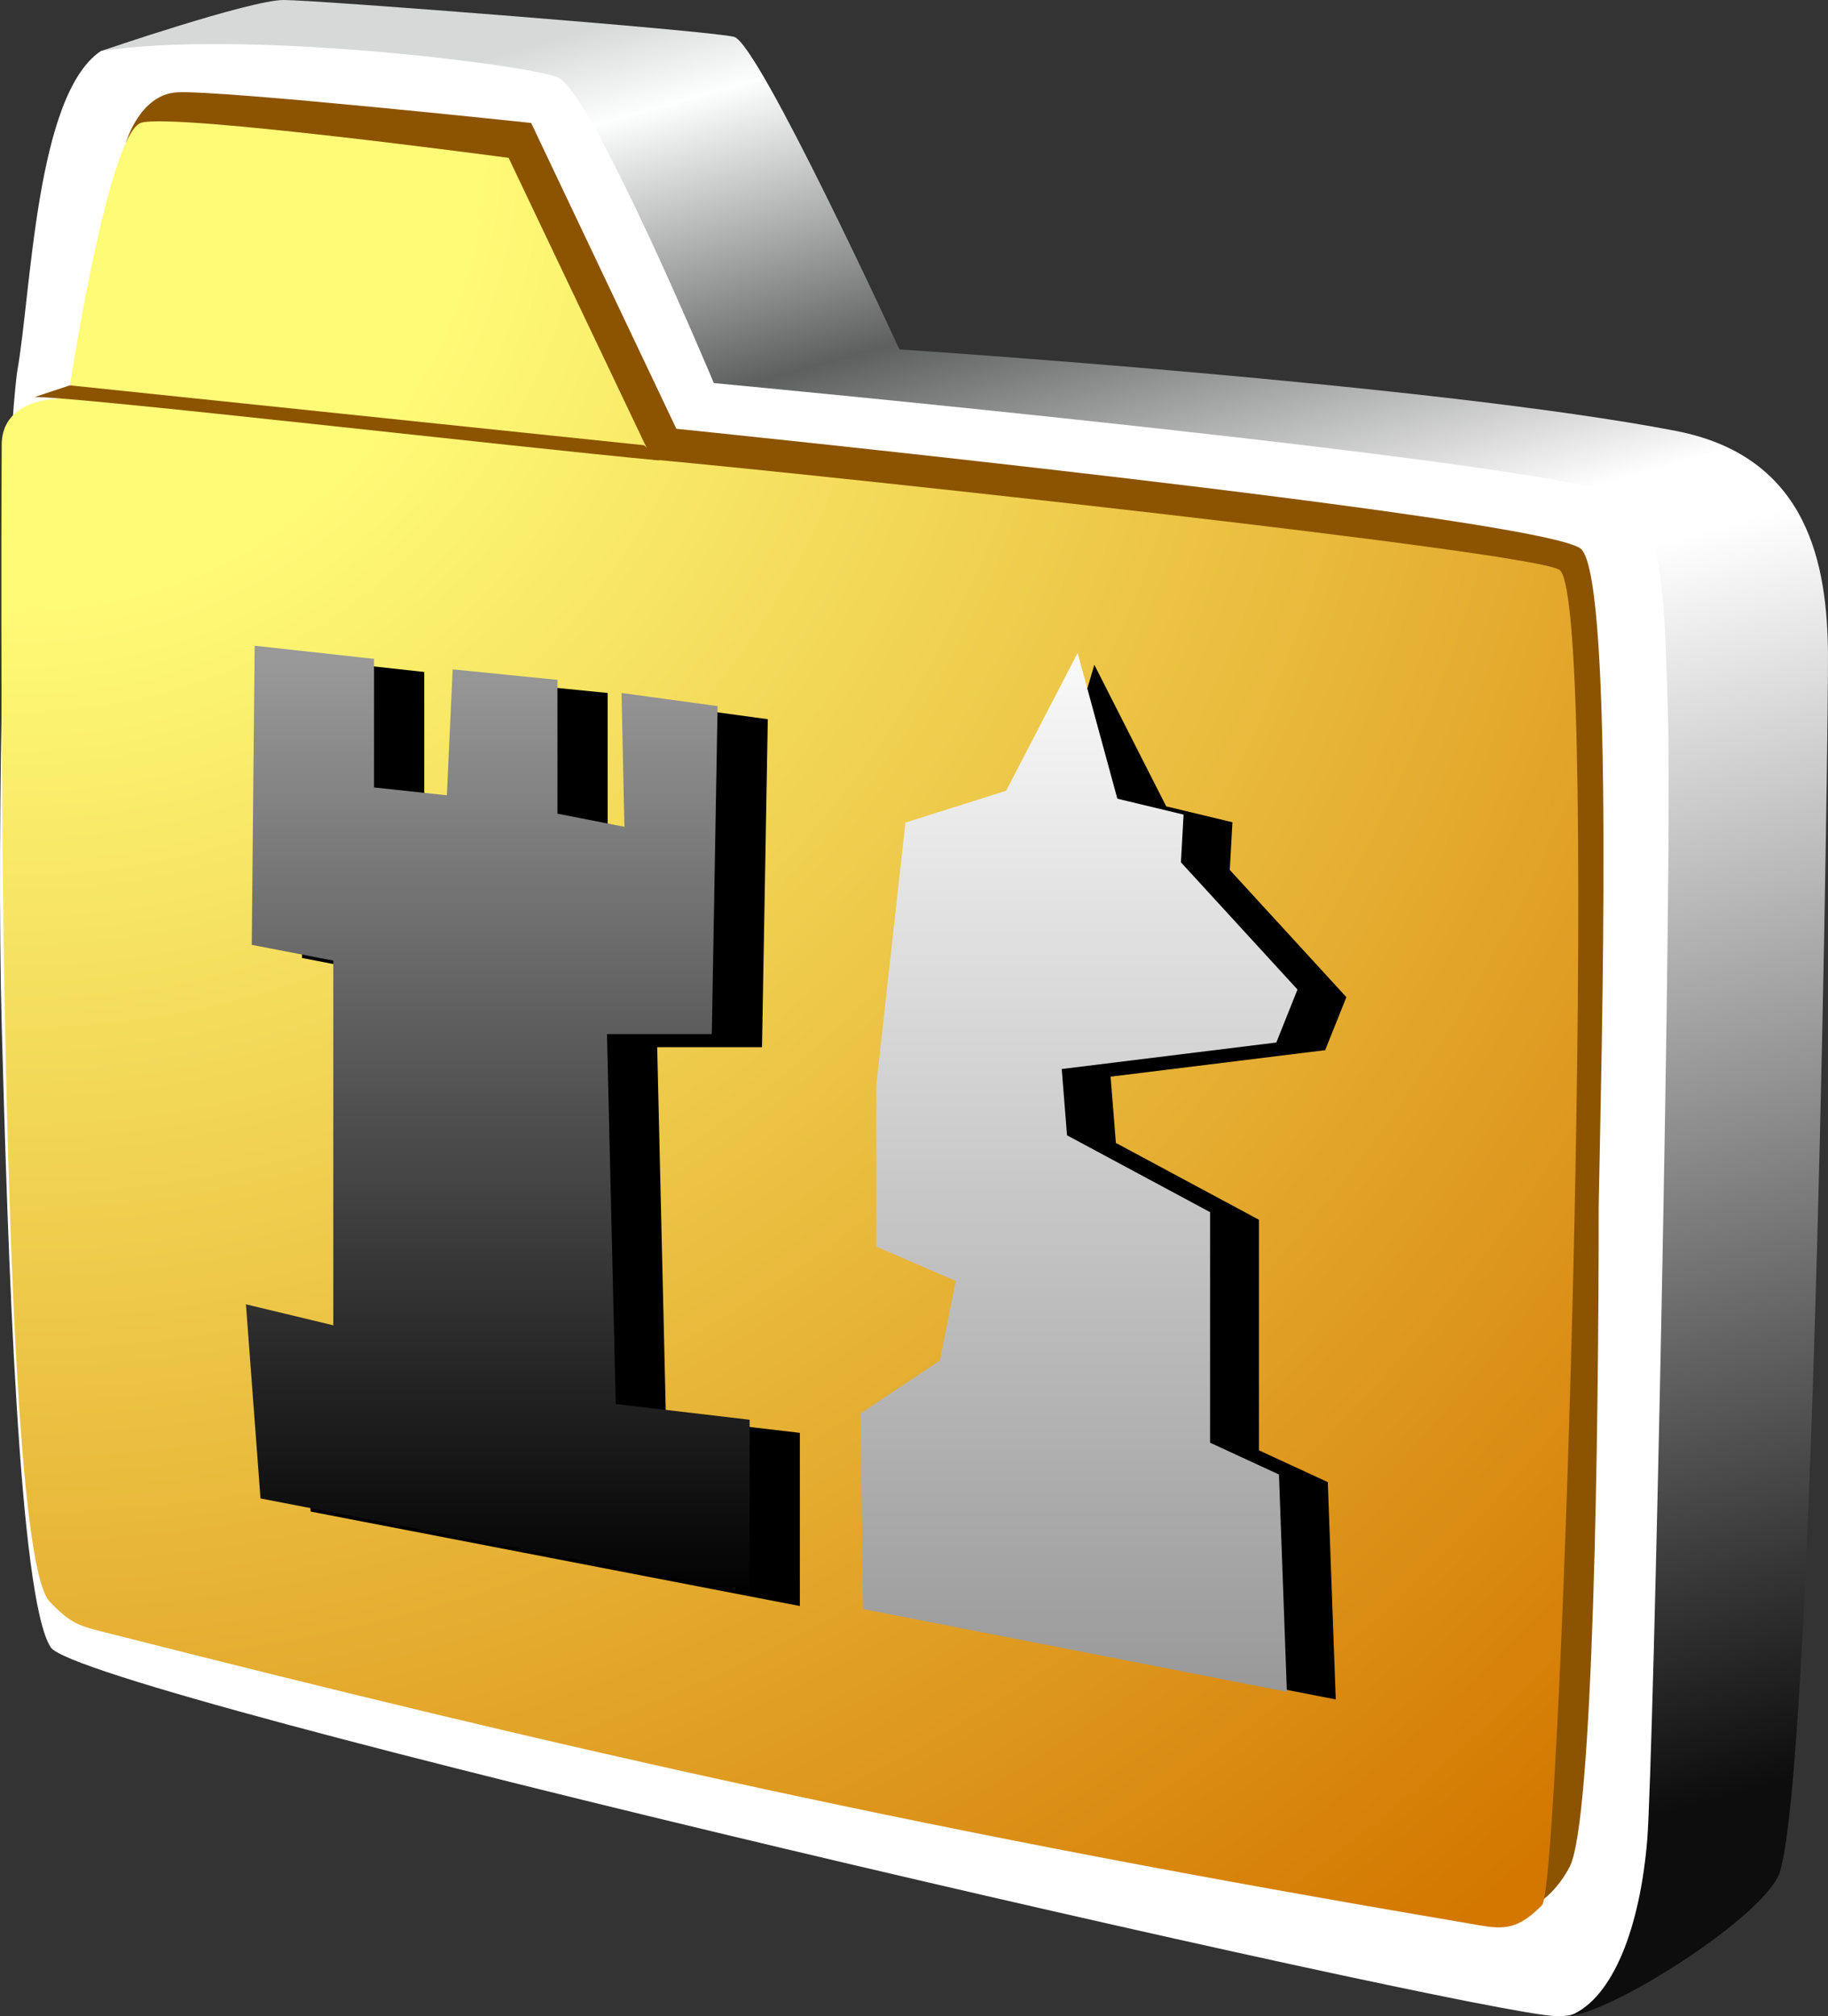 <svg xmlns="http://www.w3.org/2000/svg" xmlns:xlink="http://www.w3.org/1999/xlink" viewBox="0 0 69.261 76.362"><rect x="0" y="0" width="69.261" height="76.362" fill="#333333" stroke="none"/><path fill="#fff" d="m62.797 74.272 1.066-56.463-36.222-3.764-6.392-12.43S6.831 1.01 3.814 1.937c-2.47 1.68-2.623 9.147-3.167 12.159-.46 3.602-.795 16.972-.58 24.845.232 8.477.642 21.625 1.858 23.453 1.198 1.789 53.915 13.878 57.013 13.962 1.004.085 2.332-.773 3.86-2.084z"/><path fill="url(#a)" d="M59.473 76.348c1.682-.15 7.482-3.837 7.971-5.47 1.307-4.385 1.84-43.708 1.816-46.147-.033-3.265-.695-7.432-5.764-8.411-9.065-1.753-29.418-3.087-29.418-3.087S28.74 1.626 27.812 1.395C26.883 1.16 12.023 0 10.75 0 9.471 0 3.814 1.938 3.814 1.938c5.231-.831 16.03.477 17.316.994 1.285.513 5.916 11.576 5.916 11.576S60.144 17.61 61.65 18.88c1.412 1.188 1.412 3.933 1.547 8.133.18 5.42-.55 39.729-.783 42.642-.267 3.3-1.284 6.037-2.94 6.692z" style="fill:url(#a)"/><path fill="#8c5400" d="M54.5 72.507s3.397 1.175 4.971-1.8c.9-1.704 1.102-16.431 1.102-25.018.1-5.702.601-23.58-.656-24.886-1.143-1.184-34.29-4.563-34.29-4.563L20.125 4.657S8.348 3.403 6.706 3.497c-1.415.085-1.93 1.896-1.93 1.896z"/><radialGradient id="b" cx="15.984" cy="17.699" r="86.797" gradientTransform="translate(-15.32 -12.32)" gradientUnits="userSpaceOnUse"><stop offset=".202" stop-color="#FEFB77"/><stop offset="1" stop-color="#D37700"/></radialGradient><path fill="url(#b)" d="M19.27 5.979S6.62 4.279 5.355 4.647c-1.278.373-2.785 10.44-2.785 10.44-2.308 0-2.505 1.248-2.505 1.736s-.3 41.574 1.81 43.827c.803.858 1.181.938 2.053 1.16 17.854 4.54 31.538 7.62 51.55 11.008 1.286.215 1.863.449 2.951-.664.72-.734 2.274-49.195.671-50.561-.773-.662-27.53-3.564-34.389-4.191z" style="fill:url(#b)"/><path fill="#8c5400" d="m24.406 16.863-21.774-2.27c-.005.026-.028.015-.028.015l-1.293.43c1.508-.033 18.59 1.936 23.671 2.4z"/><defs><linearGradient id="d"><stop offset="0" style="stop-color:#999;stop-opacity:1"/><stop offset="1" style="stop-color:#000;stop-opacity:1"/></linearGradient><linearGradient id="c"><stop offset="0" style="stop-color:#f9f9f9;stop-opacity:1"/><stop offset="1" style="stop-color:#999;stop-opacity:1"/></linearGradient><linearGradient id="a" x1="47.217" x2="68.362" y1="7.991" y2="83.806" gradientTransform="translate(-15.32 -12.32)" gradientUnits="userSpaceOnUse"><stop offset=".034" stop-color="#D7D9D9"/><stop offset=".079" stop-color="#FDFFFF"/><stop offset=".219" stop-color="#5E5F5F"/><stop offset=".376" stop-color="#FFF"/><stop offset=".41" stop-color="#FFF"/><stop offset="1" stop-color="#0D0D0D"/></linearGradient><linearGradient xlink:href="#c" id="e" x1="52.743" x2="52.743" y1="37.034" y2="76.135" gradientTransform="translate(-12.354 -12.107)" gradientUnits="userSpaceOnUse"/><linearGradient xlink:href="#d" id="f" x1="32.265" x2="32.265" y1="37.339" y2="72.933" gradientTransform="translate(-15.32 -12.32)" gradientUnits="userSpaceOnUse"/></defs><path d="M4.689 15.075h52.495V67.57H4.689z" style="fill:none;stroke-width:.597"/><path d="m41.463 25.178-1.492 5.06-3.814 1.205-1.104 9.936v6.123l3.01 1.305-.601 3.011-3.011 2.007.105 7.405 16.054 3.134-.301-8.23-2.61-1.205v-8.732l-5.42-2.91-.2-2.51 8.13-1.003.803-2.008-4.417-4.818.1-1.806-2.509-.602z" style="fill:#000;fill-opacity:1;stroke:none;stroke-width:2.68px;stroke-linecap:butt;stroke-linejoin:miter;stroke-opacity:1"/><path d="m40.83 24.73-2.71 5.219-3.814 1.204-1.104 9.937v6.123l3.01 1.304-.601 3.012-3.012 2.007.106 7.405 16.054 3.134-.301-8.23-2.61-1.205v-8.732l-5.42-2.91-.2-2.51 8.13-1.004.802-2.007-4.416-4.818.1-1.807-2.509-.602z" style="fill:url(#e);fill-opacity:1;stroke:none;stroke-width:2.68px;stroke-linecap:butt;stroke-linejoin:miter;stroke-opacity:1"/><path d="m11.771 57.249 18.534 3.577v-6.558l-5.075-.596-.33-14.011h3.971l.22-12.422-3.64-.496.11 5.067-2.537-.496v-5.068l-3.971-.398-.221 4.77-2.758-.298v-4.87l-4.523-.496-.11 11.328 3.088.596V50.69l-3.31-.794z" style="fill:#000;fill-opacity:1;stroke:none;stroke-width:2.796px;stroke-linecap:butt;stroke-linejoin:miter;stroke-opacity:1"/><path d="m9.87 56.752 18.533 3.577v-6.558l-5.074-.596-.331-14.011h3.971l.22-12.421-3.64-.497.11 5.068-2.537-.497v-5.068l-3.971-.398-.22 4.77-2.759-.298v-4.87l-4.523-.496-.11 11.328 3.089.596v13.813l-3.31-.795Z" style="fill:url(#f);fill-opacity:1;stroke:none;stroke-width:2.796px;stroke-linecap:butt;stroke-linejoin:miter;stroke-opacity:1"/></svg>